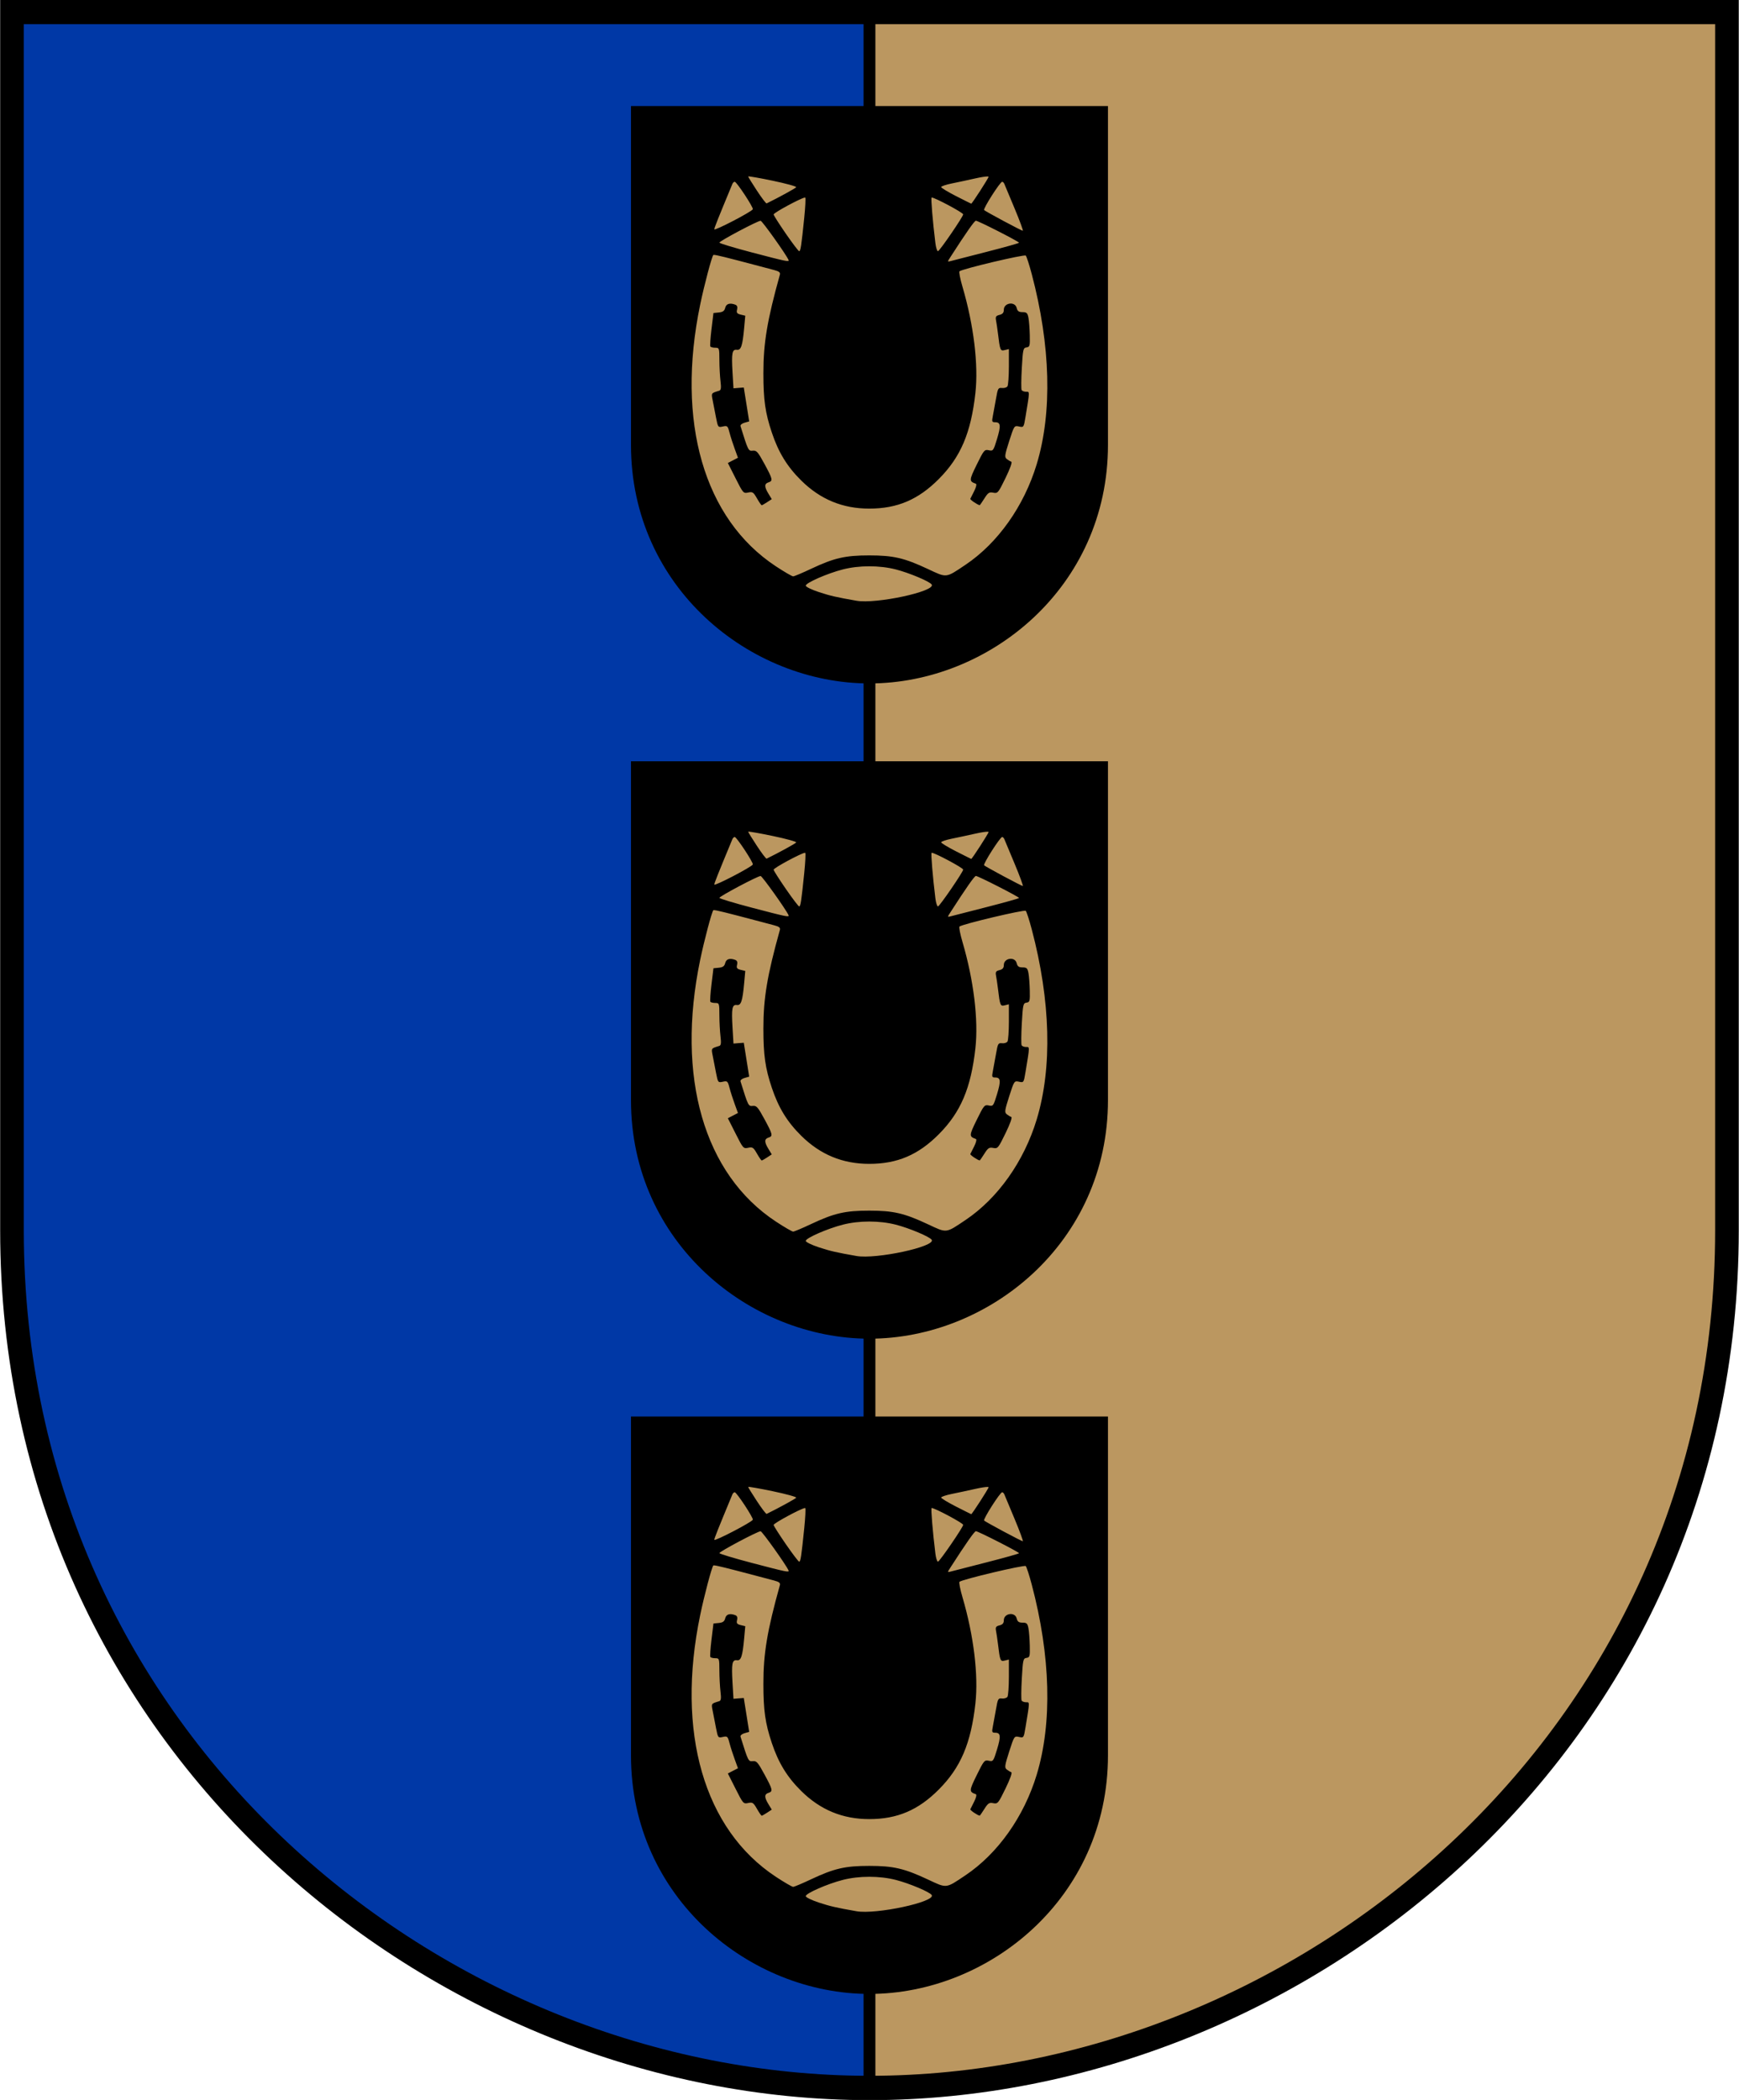 <?xml version="1.0" encoding="UTF-8" standalone="no"?>
<!-- Created with Inkscape (http://www.inkscape.org/) -->

<svg
   xmlns:dc="http://purl.org/dc/elements/1.1/"
   xmlns:cc="http://creativecommons.org/ns#"
   xmlns:rdf="http://www.w3.org/1999/02/22-rdf-syntax-ns#"
   xmlns:svg="http://www.w3.org/2000/svg"
   xmlns="http://www.w3.org/2000/svg"
   xmlns:xlink="http://www.w3.org/1999/xlink"
   xmlns:sodipodi="http://sodipodi.sourceforge.net/DTD/sodipodi-0.dtd"
   xmlns:inkscape="http://www.inkscape.org/namespaces/inkscape"
   width="290.036"
   height="350.125"
   id="svg2"
   version="1.1"
   inkscape:version="0.48.5 r10040"
   sodipodi:docname="Baltinava.svg">
  <defs
     id="defs4" />
  <sodipodi:namedview
     id="base"
     pagecolor="#f6f3f1"
     bordercolor="#666666"
     borderopacity="1.0"
     inkscape:pageopacity="0"
     inkscape:pageshadow="2"
     inkscape:zoom="1.4142136"
     inkscape:cx="217.30881"
     inkscape:cy="205.55083"
     inkscape:document-units="px"
     inkscape:current-layer="layer1"
     showgrid="false"
     showborder="true"
     inkscape:window-width="1920"
     inkscape:window-height="1017"
     inkscape:window-x="-8"
     inkscape:window-y="-8"
     inkscape:window-maximized="1"
     fit-margin-top="0"
     fit-margin-left="0"
     fit-margin-right="0"
     fit-margin-bottom="0"
     inkscape:showpageshadow="false" />
  <g
     inkscape:label="Layer 1"
     inkscape:groupmode="layer"
     id="layer1"
     transform="translate(-69.268,-43.237)">
    <g
       id="g3837"
       transform="matrix(0.971,0,0,1,6.209,0)">
      <path
         style="color:#000000;fill:#0038a6;fill-opacity:1;stroke:none;stroke-width:4.059;marker:none;visibility:visible;display:inline;overflow:visible;enable-background:accumulate"
         d="m 67,45.237 c 0,0 0,117.625 0,203.125 0,85.5 73.5,143 147.286,143 73.786,0 147.286,-57.5 147.286,-143 0,-85.5 0,-203.125 0,-203.125 z"
         id="path3963"
         inkscape:connector-curvature="0"
         sodipodi:nodetypes="cszscc" />
      <path
         style="color:#000000;fill:#bb9760;fill-opacity:1;stroke:#000000;stroke-width:2.03;stroke-linecap:butt;stroke-linejoin:miter;stroke-miterlimit:4;stroke-opacity:1;stroke-dasharray:none;stroke-dashoffset:0;marker:none;visibility:visible;display:inline;overflow:visible;enable-background:accumulate"
         d="m 214.286,391.362 c 73.786,0 147.286,-57.5 147.286,-143 0,-85.5 0,-203.125 0,-203.125 l -147.286,0 z"
         id="path3944"
         inkscape:connector-curvature="0"
         sodipodi:nodetypes="csccc" />
      <path
         sodipodi:nodetypes="cszscc"
         inkscape:connector-curvature="0"
         id="path3763"
         d="m 67,45.237 c 0,0 0,117.625 0,203.125 0,85.5 73.5,143 147.286,143 73.786,0 147.286,-57.5 147.286,-143 0,-85.5 0,-203.125 0,-203.125 z"
         style="color:#000000;fill:none;stroke:#000000;stroke-width:4.059;stroke-linecap:butt;stroke-linejoin:miter;stroke-miterlimit:4;stroke-opacity:1;stroke-dasharray:none;stroke-dashoffset:0;marker:none;visibility:visible;display:inline;overflow:visible;enable-background:accumulate" />
      <g
         id="g3956"
         transform="translate(1e-5,0.252)">
        <g
           id="g3948">
          <path
             style="color:#000000;fill:#000000;stroke:none;stroke-width:4.059;marker:none;visibility:visible;display:inline;overflow:visible;enable-background:accumulate"
             d="m 173.32,60.664 c 0,0 0,32.716 0,56.497 0,23.781 20.443,39.774 40.966,39.774 20.523,0 40.966,-15.993 40.966,-39.774 0,-23.781 0,-56.497 0,-56.497 z"
             id="path3946"
             inkscape:connector-curvature="0"
             sodipodi:nodetypes="cszscc" />
          <path
             style="color:#000000;fill:#bb9760;fill-opacity:1;fill-rule:evenodd;stroke:none;stroke-width:3;marker:none;visibility:visible;display:inline;overflow:visible;enable-background:accumulate"
             d="m 193.478,72.4 c -0.014,0.002 -0.027,0.004 -0.027,0.009 0,0.078 0.676,1.138 1.499,2.356 0.823,1.218 1.576,2.181 1.672,2.135 2.013,-0.951 4.967,-2.523 5.08,-2.7 0.082,-0.128 -1.744,-0.617 -4.053,-1.085 -2.164,-0.439 -3.955,-0.743 -4.171,-0.715 z m 41.092,0.009 c -0.343,-0.006 -1.151,0.115 -2.081,0.318 -1.239,0.271 -3.071,0.651 -4.071,0.847 -1,0.197 -1.817,0.468 -1.817,0.6 0,0.132 1.145,0.807 2.544,1.5 1.399,0.693 2.58,1.263 2.617,1.271 0.131,0.027 2.981,-4.258 2.981,-4.482 0,-0.031 -0.058,-0.051 -0.173,-0.053 z m -43.427,0.882 c -0.137,0 -0.317,0.159 -0.4,0.353 -2.51,5.876 -3.108,7.333 -3.108,7.571 0,0.32 6.482,-2.957 6.615,-3.344 0.11,-0.32 -2.781,-4.58 -3.108,-4.58 z m 45.935,0 c -0.352,0 -3.314,4.512 -3.099,4.721 0.106,0.103 1.601,0.916 3.317,1.809 1.716,0.893 3.214,1.632 3.326,1.641 0.112,0.009 -0.523,-1.666 -1.408,-3.724 -0.886,-2.058 -1.68,-3.9 -1.763,-4.094 -0.083,-0.194 -0.25,-0.353 -0.373,-0.353 z m -12.095,2.629 c -0.016,5.65e-4 -0.021,0.003 -0.027,0.009 -0.136,0.132 0.194,3.989 0.654,7.597 0.094,0.738 0.295,1.341 0.436,1.341 0.274,0 4.335,-5.754 4.335,-6.141 0,-0.289 -4.909,-2.824 -5.398,-2.806 z m -21.827,0.009 c -0.745,0.131 -5.33,2.522 -5.334,2.815 -0.002,0.128 0.931,1.557 2.081,3.177 1.15,1.619 2.188,2.947 2.308,2.947 0.239,0 0.372,-0.83 0.872,-5.585 0.184,-1.752 0.263,-3.257 0.173,-3.344 -0.013,-0.013 -0.05,-0.018 -0.1,-0.009 z m 29.406,3.856 c -0.246,0.009 -1.665,1.98 -4.344,6.018 -0.565,0.851 -0.565,0.856 0,0.715 0.313,-0.078 3.083,-0.772 6.161,-1.535 3.078,-0.763 5.6,-1.449 5.598,-1.527 -0.005,-0.195 -7.054,-3.684 -7.415,-3.671 z m -36.975,0.009 c -0.478,-0.014 -7.079,3.384 -7.079,3.644 0,0.118 2.519,0.856 5.598,1.641 5.96,1.52 6.431,1.609 6.279,1.253 -0.369,-0.866 -4.526,-6.53 -4.798,-6.538 z m -8.078,5.691 c -0.02,0.003 -0.038,0.01 -0.045,0.018 -0.263,0.256 -1.556,4.998 -2.254,8.259 -4.179,19.535 0.644,35.741 12.994,43.642 1.439,0.921 2.781,1.677 2.971,1.677 0.19,0 1.571,-0.566 3.071,-1.253 3.977,-1.821 5.87,-2.241 9.996,-2.241 4.14,0 6.004,0.414 10.114,2.285 3.254,1.482 2.999,1.511 6.415,-0.715 5.563,-3.624 10.058,-9.78 12.24,-16.774 2.697,-8.645 2.397,-19.773 -0.854,-31.704 -0.423,-1.552 -0.886,-2.938 -1.027,-3.079 -0.241,-0.241 -10.913,2.215 -11.386,2.621 -0.113,0.097 0.118,1.257 0.518,2.577 1.927,6.358 2.76,12.994 2.217,17.718 -0.765,6.655 -2.523,10.658 -6.27,14.321 -3.537,3.457 -7.14,4.95 -11.968,4.95 -4.553,0 -8.376,-1.529 -11.65,-4.659 -2.428,-2.321 -3.931,-4.692 -5.08,-8.03 -1.128,-3.278 -1.442,-5.413 -1.445,-9.865 -0.003,-5.089 0.654,-8.87 2.835,-16.465 0.103,-0.357 -0.15,-0.544 -0.99,-0.759 -0.616,-0.158 -2.099,-0.539 -3.299,-0.847 -4.842,-1.244 -6.591,-1.668 -7.033,-1.677 -0.032,-6.38e-4 -0.053,-0.003 -0.073,0 z m 51.042,8.109 c 0.452,0.002 0.888,0.232 1.018,0.732 0.141,0.546 0.368,0.706 1.009,0.706 0.71,0 0.86,0.136 1.018,0.953 0.101,0.524 0.201,1.826 0.227,2.894 0.043,1.776 -0.004,1.952 -0.563,2.029 -0.57,0.079 -0.625,0.312 -0.809,3.468 -0.108,1.863 -0.122,3.505 -0.027,3.653 0.094,0.148 0.439,0.274 0.763,0.274 0.644,0 0.645,-0.205 -0.1,4.182 -0.299,1.758 -0.31,1.778 -1.118,1.606 -0.809,-0.173 -0.832,-0.147 -1.69,2.453 -0.775,2.347 -0.812,2.668 -0.409,2.974 0.248,0.189 0.595,0.391 0.772,0.45 0.196,0.066 -0.196,1.133 -0.99,2.718 -1.246,2.485 -1.343,2.593 -2.108,2.444 -0.694,-0.135 -0.896,3.6e-4 -1.527,0.971 -0.401,0.617 -0.762,1.118 -0.8,1.112 -0.395,-0.065 -1.683,-0.92 -1.608,-1.068 0.054,-0.106 0.357,-0.69 0.672,-1.297 0.331,-0.636 0.449,-1.151 0.282,-1.209 -1.189,-0.41 -1.179,-0.562 0.145,-3.185 1.223,-2.423 1.339,-2.556 2.072,-2.4 0.744,0.159 0.801,0.08 1.408,-1.862 0.697,-2.229 0.635,-2.806 -0.3,-2.806 -0.565,0 -0.606,-0.099 -0.409,-1.059 0.12,-0.582 0.367,-1.885 0.545,-2.894 0.301,-1.703 0.373,-1.827 1.027,-1.756 0.388,0.042 0.807,-0.085 0.936,-0.282 0.129,-0.197 0.243,-1.683 0.245,-3.291 l 0,-2.921 -0.7,0.168 c -0.773,0.188 -0.827,0.072 -1.181,-2.788 -0.096,-0.776 -0.245,-1.745 -0.327,-2.153 -0.124,-0.617 -0.017,-0.776 0.6,-0.926 0.535,-0.13 0.736,-0.364 0.736,-0.847 0,-0.667 0.609,-1.044 1.19,-1.041 z m -48.225,0.026 c 0.256,-0.017 0.562,0.035 0.918,0.168 0.308,0.115 0.411,0.381 0.3,0.812 -0.135,0.521 -0.024,0.682 0.618,0.838 l 0.791,0.185 -0.191,2.038 c -0.278,2.981 -0.539,3.743 -1.254,3.644 -0.811,-0.112 -0.942,0.552 -0.745,3.759 l 0.164,2.665 0.881,-0.071 0.891,-0.062 0.463,2.824 0.463,2.824 -0.8,0.221 c -0.441,0.119 -0.752,0.373 -0.691,0.565 1.318,4.114 1.353,4.174 2.108,4.094 0.644,-0.068 0.881,0.196 1.99,2.179 1.445,2.585 1.508,2.86 0.709,3.106 -0.732,0.226 -0.734,0.731 -0.009,1.888 l 0.572,0.909 -0.791,0.503 c -0.434,0.278 -0.856,0.512 -0.936,0.512 -0.08,-1.8e-4 -0.447,-0.517 -0.818,-1.147 -0.604,-1.028 -0.755,-1.131 -1.508,-0.971 -0.814,0.174 -0.882,0.102 -2.163,-2.374 l -1.327,-2.55 0.872,-0.441 0.863,-0.432 -0.554,-1.482 c -0.306,-0.813 -0.711,-2.021 -0.891,-2.691 -0.307,-1.148 -0.371,-1.208 -1.154,-1.041 -0.815,0.174 -0.841,0.144 -1.163,-1.465 -0.181,-0.902 -0.437,-2.188 -0.572,-2.859 -0.257,-1.275 -0.293,-1.221 1.118,-1.641 0.308,-0.092 0.358,-0.468 0.218,-1.597 -0.1,-0.812 -0.189,-2.395 -0.191,-3.521 -0.002,-1.981 -0.022,-2.047 -0.709,-2.047 -0.39,0 -0.77,-0.094 -0.845,-0.212 -0.075,-0.118 0.014,-1.42 0.2,-2.894 l 0.336,-2.682 0.918,-0.088 c 0.693,-0.065 0.965,-0.255 1.1,-0.776 0.112,-0.431 0.391,-0.66 0.818,-0.688 z m 23.926,43.783 c -1.573,-9.6e-4 -3.143,0.173 -4.543,0.521 -2.656,0.66 -6.37,2.237 -6.37,2.709 0,0.192 1.014,0.672 2.254,1.068 1.969,0.628 3.002,0.857 6.47,1.447 3.375,0.574 13.632,-1.57 12.913,-2.7 -0.32,-0.503 -3.837,-1.944 -6.17,-2.524 -1.408,-0.35 -2.98,-0.52 -4.553,-0.521 z"
             id="path3864"
             inkscape:connector-curvature="0" />
        </g>
        <use
           height="350.125"
           width="298.562"
           transform="translate(0,109.248)"
           id="use3952"
           xlink:href="#g3948"
           y="0"
           x="0" />
        <use
           x="0"
           y="0"
           xlink:href="#g3948"
           id="use3954"
           transform="translate(0,218.496)"
           width="298.562"
           height="350.125" />
      </g>
    </g>
  </g>
</svg>
